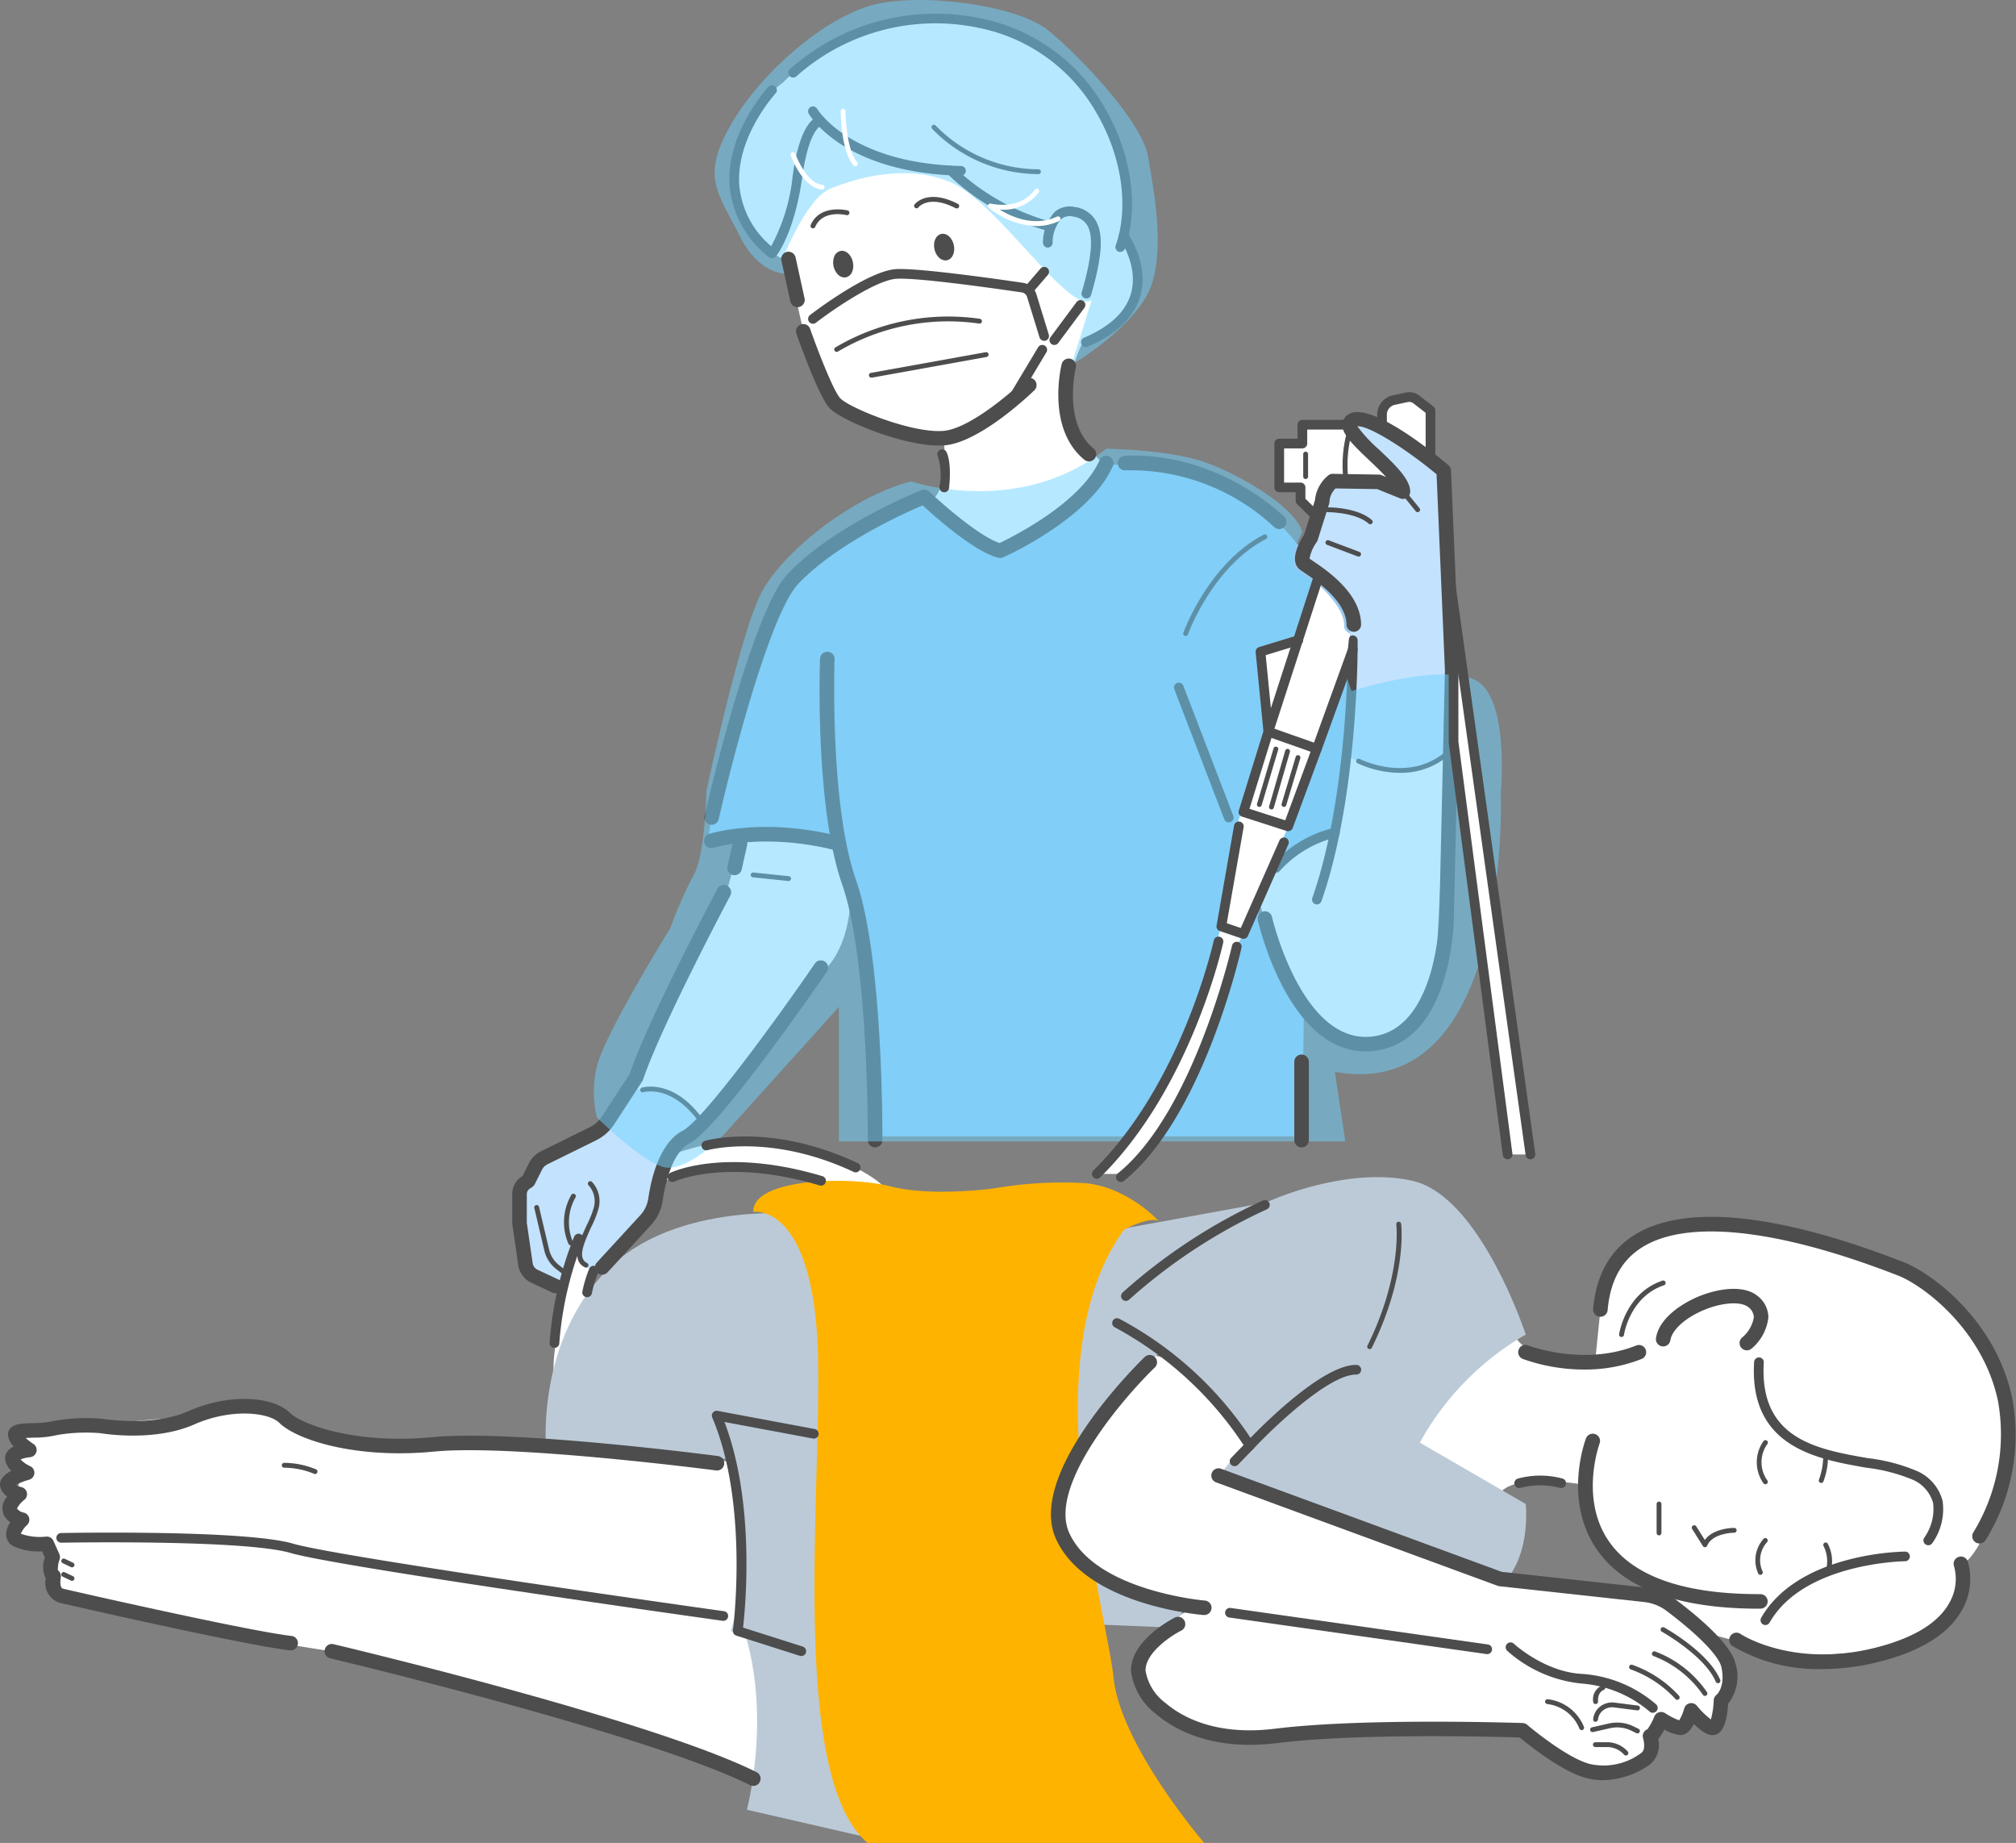 <svg xmlns="http://www.w3.org/2000/svg" xmlns:xlink="http://www.w3.org/1999/xlink" width="218.825" height="200" viewBox="0 0 218.825 200">
  <rect x="0" y="0" width="218.825" height="200" fill="#808080" stroke="none"/>
  <defs>
    <clipPath id="clip-path">
      <rect id="長方形_32997" data-name="長方形 32997" width="218.825" height="200" fill="none"/>
    </clipPath>
    <clipPath id="clip-path-11">
      <rect id="長方形_32989" data-name="長方形 32989" width="48.087" height="39.598" fill="none"/>
    </clipPath>
    <clipPath id="clip-path-14">
      <rect id="長方形_32992" data-name="長方形 32992" width="98.546" height="78.015" fill="none"/>
    </clipPath>
  </defs>
  <g id="endoscopy_inspection_daicho_kv" transform="translate(-39.608 1.229)">
    <g id="グループ_60379" data-name="グループ 60379" transform="translate(39.608 -1.229)">
      <g id="グループ_60378" data-name="グループ 60378" clip-path="url(#clip-path)">
        <g id="グループ_60345" data-name="グループ 60345">
          <g id="グループ_60344" data-name="グループ 60344" clip-path="url(#clip-path)">
            <path id="パス_307197" data-name="パス 307197" d="M298.57,263.793s.074,3.248,4.895,3.708,4.339,0,4.339,0l.819-8.062s3.283-6.531,8.971-6.381,16.222,1.99,16.222,1.99,9.261,3.472,14.146,8.365,5.025,14.732,5.025,14.732-2.642,10.289-5.308,11.773c0,0-.5,7.983-6.687,9.06a83.483,83.483,0,0,1-13.928.864l-4.215-1.6-4.342-1.173-2.872-4.27s-8.705-2.418-8.934-11.431c0,0-8.564-1.624-9.556,1.4l-7.479.661-5.527-6.662Z" transform="translate(-134.613 -120.211)" fill="#fff"/>
            <path id="パス_307198" data-name="パス 307198" d="M213.039,275.886l27.687,6.74,7.574,15.146,12.26,4.725,17.542,2.351,6.7,6.54-1.737,7.158-2.525-1.41-.766,1.444-2.21-.53-2.119,4.009-4.4,1.4s-7.256-1.971-8.349-4.556c0,0-24.273-1.056-30.83,1.048,0,0-11.051-1.849-11.165-6.836s6.086-7.69,6.086-7.69l-10.519.651-11.45-8.66Z" transform="translate(-97.034 -131.056)" fill="#fff"/>
            <path id="パス_307199" data-name="パス 307199" d="M5.712,304.611l-2.634.1L3.9,293.055l20.534-1.8,5.8-1.255,2.975,2.7s8.361,2.463,13.45,1.936,35.5,1.842,35.5,1.842l4.691,30.448-3.622,4.285-21.813-7.951-23.581-6.222L24.22,314.864,7.64,310.692Z" transform="translate(-1.458 -137.763)" fill="#fff"/>
            <path id="パス_307200" data-name="パス 307200" d="M187.541,45.179s.364-1.849.473-2.976a14.668,14.668,0,0,1,1.2-3.367,7.081,7.081,0,0,0,5.56-4.05c2.052-4.6-1.285-6.789-1.285-6.789l.258-1.287c0-6.35-.375-9.822-2-12.165S185.2,3.658,172.465,3.582c0,0-9.375.287-15.72,7.01a13.651,13.651,0,0,0-5.371,8.884c-.759,5.778,4.117,9.735,4.117,9.735" transform="translate(-71.676 -1.702)" fill="#fff"/>
            <path id="パス_307201" data-name="パス 307201" d="M189.273,65.439c-.061,3.406,4.092,7.023,4.092,7.023l-8.2,7.753L181.309,81.5l-6.614-5.367c1.747-1.549,1.145-6.63,1.145-6.63L164.933,66.8l-3.874-6.914L158.185,47.24l-.963,2.231s-.379,1.134-2.273-3.24" transform="translate(-73.408 -21.962)" fill="#fff"/>
          </g>
        </g>
        <g id="グループ_60347" data-name="グループ 60347">
          <g id="グループ_60346" data-name="グループ 60346" clip-path="url(#clip-path)">
            <path id="パス_307202" data-name="パス 307202" d="M137.743,237.193s5.874-2.283,11.044-1.419,10.731,3.365,12.086,5.173l-4.741.386a20.794,20.794,0,0,0-8.664-2.632,55.124,55.124,0,0,0-10.8,1.352Z" transform="translate(-64.747 -111.909)" fill="#fff"/>
            <path id="パス_307203" data-name="パス 307203" d="M116.888,256.027s-3.371,12.053-2.625,15.447l3.674-6.332.228-4.928.709-1.059s-1.873.458-1.875-1.445-.112-1.684-.112-1.684" transform="translate(-54.082 -121.619)" fill="#fff"/>
          </g>
        </g>
        <g id="グループ_60349" data-name="グループ 60349">
          <g id="グループ_60348" data-name="グループ 60348" clip-path="url(#clip-path)">
            <path id="パス_307204" data-name="パス 307204" d="M269.009,260.428a30.546,30.546,0,0,0-11.494,11.726l11.494,6.662s.572,5.02-2.083,8.223l-31.255-11.3,3.18-3.756s-5.92-8.28-9.542-9.635l-4.526,4-6.528,8.7,1.861-24.472,4.9-1.588L240.8,246.11s8.524-4.017,15.907-2.368,12.3,16.685,12.3,16.685" transform="translate(-103.399 -115.598)" fill="#bccad8"/>
            <path id="パス_307205" data-name="パス 307205" d="M222.872,329.572l8.762.356,1.652-2.393-12.846-4.822Z" transform="translate(-104.435 -153.301)" fill="#bccad8"/>
            <path id="パス_307206" data-name="パス 307206" d="M112.584,276.051s-1-11.306,6.569-19.041,21.619-6.1,21.619-6.1l6.659,37.217v30.393l-13.044-3s2.554-9.555-.092-18.745l-1.642-.649s3.375-10.543,0-18.641Z" transform="translate(-53.317 -119.125)" fill="#bccad8"/>
          </g>
        </g>
        <g id="グループ_60351" data-name="グループ 60351">
          <g id="グループ_60350" data-name="グループ 60350" clip-path="url(#clip-path)">
            <path id="パス_307207" data-name="パス 307207" d="M155.377,247.476s5.7-1,6.854,12.445-3.555,48.356,5.556,56.036h36.535s-9.076-10.54-9.845-17.942-8.982-34.794,1.155-48.619c0,0,2.651-1.439,3.736-.934,0,0-3.4-3.753-8.1-4.114a43.777,43.777,0,0,0-9.767.577s-6.8.938-11.214-.216-15.051-.889-14.905,2.767" transform="translate(-73.61 -115.957)" fill="#ffb301"/>
          </g>
        </g>
        <g id="グループ_60353" data-name="グループ 60353">
          <g id="グループ_60352" data-name="グループ 60352" clip-path="url(#clip-path)">
            <path id="パス_307208" data-name="パス 307208" d="M269.4,153.324l-1.519,9.873s-5.838,1.759-7.217,4.879l-1.054,2.384s4.328,16.178,11.519,16.072,7.854-10.968,7.854-10.968l1.142-21.81Z" transform="translate(-122.993 -72.835)" fill="#fff"/>
          </g>
        </g>
        <g id="グループ_60355" data-name="グループ 60355">
          <g id="グループ_60354" data-name="グループ 60354" clip-path="url(#clip-path)">
            <path id="パス_307209" data-name="パス 307209" d="M222.4,293.842l2.414,17.93s-7.142-3.35-7.083-7.037,4.669-10.893,4.669-10.893" transform="translate(-103.152 -139.586)" fill="#fff"/>
            <path id="パス_307210" data-name="パス 307210" d="M169.506,99.537l8.249,5.84s9.172-4.415,11.383-9.26c0,0,13.557-1.667,21.394,9.26v.81l5.487,6.345-.107,7.269s-.783,13.552-1.841,16.175c0,0-6.1,1.939-7.593,5.525l-1,2.477,1.716,4.779,3.52,6.126-.178,14.058H164.164l-1.734-21.569L161.547,145l-1.495-8.852s-11.169-.262-14.024,1.031l.4-3.422,5.263-18.956,3.566-6.358s10.347-7.913,14.249-8.9" transform="translate(-69.182 -45.616)" fill="#95c9f1"/>
            <path id="パス_307211" data-name="パス 307211" d="M141.332,172.679l-1.636,5.855L128.226,201.38l6.793,4.381,14.852-18.143s3.252-2.127,3.242-9.217l-1.305-4.813Z" transform="translate(-60.748 -82.029)" fill="#fff"/>
          </g>
        </g>
        <g id="グループ_60357" data-name="グループ 60357">
          <g id="グループ_60356" data-name="グループ 60356" clip-path="url(#clip-path)">
            <path id="パス_307212" data-name="パス 307212" d="M273.415,123.359s6.263,3.939,11.046-.314V106.9l-.454-13.275s-1.846-3.114-3.275-3.642-6.649-3.962-6.641-2.5,4.847,7.026,4.847,7.026l-7.4-.539-2.939,7.99s4.938,4.114,5.088,6.554.4,6.334.4,6.334Z" transform="translate(-127.252 -41.387)" fill="#c3e2fd"/>
            <path id="パス_307213" data-name="パス 307213" d="M118.855,225.318s4.984-1.32,7.834,3.021l-3.3,4.666-2.892,7.073L115.557,245s-2-.53-1.872-2.033l-.677-.158-1.149,4.031-4.707-2.815.1-8.038,2.32-3.547,7.09-3.625Z" transform="translate(-50.764 -106.945)" fill="#c3e2fd"/>
          </g>
        </g>
        <g id="グループ_60359" data-name="グループ 60359">
          <g id="グループ_60358" data-name="グループ 60358" clip-path="url(#clip-path)">
            <path id="パス_307214" data-name="パス 307214" d="M183.268,29.519h-.013c-12.687-.3-16.356-6.47-16.506-6.733a.526.526,0,0,1,.914-.521c.035.059,3.576,5.923,15.617,6.2a.525.525,0,0,1-.012,1.05" transform="translate(-78.966 -10.451)" fill="#4d4d4d"/>
            <path id="パス_307215" data-name="パス 307215" d="M219.832,52.676a.507.507,0,0,1-.147-.022.524.524,0,0,1-.358-.65c1.117-3.827,1.3-6.15.576-7.309a2.079,2.079,0,0,0-1.512-.913,1.514,1.514,0,0,0-1.3.277,3.858,3.858,0,0,0-.921,2.569.526.526,0,0,1-.526.521h0a.525.525,0,0,1-.523-.527,4.944,4.944,0,0,1,1.3-3.368,2.54,2.54,0,0,1,2.158-.508A3.11,3.11,0,0,1,220.8,44.14c.918,1.47.781,3.909-.458,8.157a.526.526,0,0,1-.505.379" transform="translate(-101.913 -20.282)" fill="#4d4d4d"/>
            <path id="パス_307216" data-name="パス 307216" d="M206.194,41.31a.522.522,0,0,1-.144-.02,25.1,25.1,0,0,1-10.77-6.162.526.526,0,0,1,.769-.717,24.492,24.492,0,0,0,10.288,5.87.525.525,0,0,1-.143,1.03" transform="translate(-92.449 -16.267)" fill="#4d4d4d"/>
            <path id="パス_307217" data-name="パス 307217" d="M198.616,28.709a.534.534,0,0,1-.175-.03.525.525,0,0,1-.322-.67c1.448-4.1.689-9.541-1.978-14.2a18.985,18.985,0,0,0-12.921-9.426,22.7,22.7,0,0,0-19.752,5.26.526.526,0,0,1-.755-.731,23.78,23.78,0,0,1,20.71-5.559,20.015,20.015,0,0,1,13.632,9.935c2.815,4.912,3.6,10.684,2.058,15.065a.526.526,0,0,1-.5.351" transform="translate(-77.017 -1.367)" fill="#4d4d4d"/>
            <path id="パス_307218" data-name="パス 307218" d="M223.5,60.355a.525.525,0,0,1-.207-1.008c2.831-1.205,4.55-2.829,5.108-4.826.835-2.989-1.219-5.886-1.239-5.915a.526.526,0,0,1,.853-.615c.1.134,2.37,3.322,1.4,6.8-.645,2.323-2.568,4.18-5.71,5.518a.527.527,0,0,1-.207.043" transform="translate(-105.635 -22.695)" fill="#4d4d4d"/>
            <path id="パス_307219" data-name="パス 307219" d="M155.088,36.392a.53.53,0,0,1-.339-.123,10.99,10.99,0,0,1-4.285-7.831c-.347-5.679,4.052-10.474,4.239-10.676a.526.526,0,0,1,.771.714c-.043.046-4.283,4.678-3.959,9.9a9.768,9.768,0,0,0,3.468,6.7,20.526,20.526,0,0,0,2.333-7.646c.825-5.987,2.533-6.454,3.037-6.454h0a.525.525,0,1,1,0,1.05c.034,0-1.28.356-2,5.548-.837,6.074-2.779,8.523-2.861,8.624a.528.528,0,0,1-.359.193l-.05,0" transform="translate(-71.274 -8.358)" fill="#4d4d4d"/>
            <path id="パス_307220" data-name="パス 307220" d="M203.707,31.143a16.185,16.185,0,0,1-11.527-4.932.263.263,0,0,1,.4-.341,15.642,15.642,0,0,0,11.127,4.748h.028a.263.263,0,0,1,.263.262.269.269,0,0,1-.292.263" transform="translate(-91.016 -12.246)" fill="#4d4d4d"/>
          </g>
        </g>
        <g id="グループ_60364" data-name="グループ 60364">
          <g id="グループ_60363" data-name="グループ 60363" clip-path="url(#clip-path)">
            <g id="グループ_60362" data-name="グループ 60362" transform="translate(77.577)" opacity="0.5">
              <g id="グループ_60361" data-name="グループ 60361">
                <g id="グループ_60360" data-name="グループ 60360" clip-path="url(#clip-path-11)">
                  <path id="パス_307221" data-name="パス 307221" d="M155.428,29.711s-3.082.371-5.318-4.146-4.275-6.288-.92-12.061S159.277,2.024,164.426.581s15.737-.066,19.156,2.69,10.193,9.906,10.851,13.645,2.17,11.426-.263,15.422-8.023,7.261-8.023,7.261l2.193-7.05c-2.285,1.823-10.151-10.494-15.178-12.708s-10.706-.391-13.236.651-5.056,7.413-5.056,7.413Z" transform="translate(-147.417 0)" fill="#6ed3ff"/>
                </g>
              </g>
            </g>
          </g>
        </g>
        <path id="パス_307222" data-name="パス 307222" d="M263.857,89.844h2.512V87.805l5.137.091,4.762,6.054-6.6-.024-2.178,3.758-1.316-1.633.028-1.3-2.342-.15Z" transform="translate(-125.004 -41.711)" fill="#fff"/>
        <path id="パス_307223" data-name="パス 307223" d="M284.567,85.086l.8-2.3,2.53-.7,2.194,1.056-.25,5.137Z" transform="translate(-134.816 -38.991)" fill="#fff"/>
        <g id="グループ_60366" data-name="グループ 60366">
          <g id="グループ_60365" data-name="グループ 60365" clip-path="url(#clip-path)">
            <path id="パス_307224" data-name="パス 307224" d="M146.079,134.268a.779.779,0,0,1-.176-.02.787.787,0,0,1-.595-.942c.205-.9,5.079-22.111,9.025-26.264,5.047-5.312,14.147-8.941,14.532-9.092a.794.794,0,0,1,.835.162c1.43,1.357,5.476,4.892,7.633,5.576,1.456-.691,8.82-4.373,10.849-8.989a.789.789,0,0,1,1.446.633c-2.489,5.662-11.518,9.74-11.9,9.911a.793.793,0,0,1-.5.049c-2.545-.574-6.874-4.422-8.244-5.687-1.911.808-9.326,4.12-13.508,8.521-2.922,3.075-6.924,18.044-8.632,25.53a.789.789,0,0,1-.769.613" transform="translate(-68.831 -44.761)" fill="#4d4d4d"/>
            <path id="パス_307225" data-name="パス 307225" d="M150.814,177.116a.808.808,0,0,1-.172-.019.787.787,0,0,1-.6-.94l.586-2.628a.789.789,0,0,1,1.541.341l-.586,2.629a.79.79,0,0,1-.77.617" transform="translate(-71.075 -82.14)" fill="#4d4d4d"/>
            <path id="パス_307226" data-name="パス 307226" d="M175.064,188.524h0a.788.788,0,0,1-.785-.793c0-.194.088-19.55-2.779-27.722-2.963-8.44-2.431-23.861-2.407-24.514a.789.789,0,0,1,1.578.058c-.006.156-.544,15.776,2.319,23.935,2.958,8.429,2.873,27.447,2.868,28.252a.788.788,0,0,1-.789.782" transform="translate(-80.082 -64.006)" fill="#4d4d4d"/>
            <path id="パス_307227" data-name="パス 307227" d="M159.892,173.55a.806.806,0,0,1-.2-.025c-7.839-2.027-13.321-.347-13.376-.33a.788.788,0,1,1-.48-1.5c.238-.076,5.941-1.842,14.252.306a.788.788,0,0,1-.2,1.55" transform="translate(-68.832 -81.202)" fill="#4d4d4d"/>
            <path id="パス_307228" data-name="パス 307228" d="M248.109,102.141a.786.786,0,0,1-.529-.2,22.855,22.855,0,0,0-16.1-6.175.788.788,0,1,1-.16-1.567c.367-.038,9.091-.832,17.313,6.574a.787.787,0,0,1-.529,1.372" transform="translate(-109.257 -44.727)" fill="#4d4d4d"/>
            <path id="パス_307229" data-name="パス 307229" d="M158.976,181.293h-.027l-3.838-.4a.263.263,0,1,1,.054-.522l3.838.4a.263.263,0,0,1-.027.524" transform="translate(-73.373 -85.683)" fill="#4d4d4d"/>
            <path id="パス_307230" data-name="パス 307230" d="M244.317,121.5a.242.242,0,0,1-.087-.016.262.262,0,0,1-.161-.335c.027-.074,2.717-7.524,8.729-10.65a.263.263,0,1,1,.244.466c-5.826,3.029-8.45,10.287-8.476,10.361a.264.264,0,0,1-.248.175" transform="translate(-115.622 -52.477)" fill="#4d4d4d"/>
            <path id="パス_307231" data-name="パス 307231" d="M248.092,156.272a.527.527,0,0,1-.492-.338l-5.423-14.122a.526.526,0,0,1,.982-.376l5.423,14.123a.524.524,0,0,1-.3.678.513.513,0,0,1-.188.035" transform="translate(-114.717 -67.028)" fill="#4d4d4d"/>
            <path id="パス_307232" data-name="パス 307232" d="M262.713,176.005a.525.525,0,0,1-.417-.844,12.88,12.88,0,0,1,6.672-4.015.525.525,0,1,1,.269,1.015,12.062,12.062,0,0,0-6.107,3.641.527.527,0,0,1-.417.2" transform="translate(-124.213 -81.292)" fill="#4d4d4d"/>
            <path id="パス_307233" data-name="パス 307233" d="M138.8,228.833a.264.264,0,0,1-.218-.114c-3-4.39-6.109-3.518-6.24-3.479a.263.263,0,0,1-.155-.5c.145-.045,3.6-1.042,6.83,3.685a.263.263,0,0,1-.217.411" transform="translate(-62.538 -106.703)" fill="#4d4d4d"/>
            <path id="パス_307234" data-name="パス 307234" d="M284.479,157.166a11.2,11.2,0,0,1-4.616-1.045.262.262,0,1,1,.242-.466c.057.029,5.739,2.9,9.858-1.286a.263.263,0,0,1,.375.368,7.972,7.972,0,0,1-5.859,2.428" transform="translate(-132.52 -73.294)" fill="#4d4d4d"/>
            <path id="パス_307235" data-name="パス 307235" d="M271.12,154.573c-8.349,0-11.564-13.651-11.7-14.243a.789.789,0,0,1,1.539-.35c.031.135,3.167,13.465,10.549,13.006,7.318-.46,7.606-12.72,7.608-12.844l.616-26.932-.908-21.269c-3.65-3.024-7.5-5.332-8.59-5.2a15.77,15.77,0,0,0,2.357,2.533c1.734,1.645,3.372,3.2,3.372,4.556a.789.789,0,0,1-1.086.73l-2.486-1.007-4.534-.075A2.175,2.175,0,0,0,267.2,94.9a.783.783,0,0,1-.036.236l-1.248,3.96a.79.79,0,0,1-.1.2,4.473,4.473,0,0,0-.785,1.8c.087.062.2.139.337.23,1.56,1.052,5.212,3.515,5.264,6.91a.788.788,0,0,1-.777.8h-.013a.789.789,0,0,1-.789-.775c-.039-2.575-3.33-4.794-4.569-5.629-.2-.135-.361-.244-.466-.322-1.262-.944-.077-3.033.423-3.8l1.181-3.747a3.99,3.99,0,0,1,1.446-2.7.741.741,0,0,1,.5-.168l5,.081a.8.8,0,0,1,.284.058l.49.2c-.571-.622-1.274-1.288-1.836-1.821-1.964-1.864-3.068-2.971-2.888-4.055a1.347,1.347,0,0,1,.82-1.011c2.4-1.1,8.776,4.011,10.673,5.606a.789.789,0,0,1,.28.569l.924,21.668-.615,26.977c-.008.56-.317,13.833-9.087,14.385q-.248.015-.489.015" transform="translate(-122.893 -40.473)" fill="#4d4d4d"/>
            <path id="パス_307236" data-name="パス 307236" d="M123.511,232.607a.788.788,0,0,1-.582-1.32l4.716-5.132a3.4,3.4,0,0,0,.863-1.815c.32-2.193,1.235-6.066,3.753-7.368,2.128-1.1,9.748-11.461,14.351-18.156a.789.789,0,0,1,1.3.891c-1.195,1.738-11.766,17.029-14.926,18.664-1.963,1.015-2.694,4.672-2.918,6.2a4.959,4.959,0,0,1-1.261,2.651l-4.716,5.133a.788.788,0,0,1-.582.255" transform="translate(-58.14 -94.282)" fill="#4d4d4d"/>
            <path id="パス_307237" data-name="パス 307237" d="M110.321,227.236a.783.783,0,0,1-.334-.075l-2.254-1.052a2.506,2.506,0,0,1-1.427-1.916l-.646-4.44a.737.737,0,0,1-.008-.113v-3.173a2.254,2.254,0,0,1,.975-1.855l.15-.1.695-1.386a2.894,2.894,0,0,1,1.3-1.288l5.285-2.608a3.444,3.444,0,0,0,1.363-1.21l2.973-4.568c2.089-6.1,9.23-19.532,9.534-20.1a.789.789,0,0,1,1.395.739c-.075.14-7.46,14.033-9.466,19.963a.775.775,0,0,1-.086.177l-3.027,4.65a5.026,5.026,0,0,1-1.987,1.764l-5.285,2.608a1.3,1.3,0,0,0-.584.581l-.785,1.566a.792.792,0,0,1-.257.3l-.317.219a.679.679,0,0,0-.294.56v3.117l.638,4.383a.935.935,0,0,0,.533.716l2.254,1.053a.787.787,0,0,1-.335,1.5" transform="translate(-50.053 -86.897)" fill="#4d4d4d"/>
            <path id="パス_307238" data-name="パス 307238" d="M271.149,160.553a.531.531,0,0,1-.174-.03.524.524,0,0,1-.323-.669c4.033-11.5,3.871-27.8,3.869-27.959a.526.526,0,0,1,.52-.532h.006a.526.526,0,0,1,.526.519c0,.165.167,16.638-3.928,28.32a.526.526,0,0,1-.5.352" transform="translate(-128.21 -62.402)" fill="#4d4d4d"/>
          </g>
        </g>
        <g id="グループ_60371" data-name="グループ 60371">
          <g id="グループ_60370" data-name="グループ 60370" clip-path="url(#clip-path)">
            <g id="グループ_60369" data-name="グループ 60369" transform="translate(64.472 48.702)" opacity="0.5">
              <g id="グループ_60368" data-name="グループ 60368">
                <g id="グループ_60367" data-name="グループ 60367" clip-path="url(#clip-path-14)">
                  <path id="パス_307239" data-name="パス 307239" d="M204.745,119.068s9.7-3.1,13.448-1.186,2.745,12.321,2.745,12.321,1.307,33.705-18.006,30.182l1.135,7.552H149.1v-14.6L136.61,167.2s-4.022,4.183-6.543,3.52-7.232-5.389-7.232-5.389a11.52,11.52,0,0,1,0-5.534c.722-3.3,7.953-14.986,7.953-14.986a46.407,46.407,0,0,1,2.556-5.787c1.247-2.172,1.367-9.075,1.367-9.075s3.558-16.665,5.864-21.329,10.139-10.744,16.383-12.306c0,0,11.641,3.991,21.158-3.538,0,0,7.021.065,10.977,1.55s9.574,4.866,10.3,7.477l-.942,2.03s-.4,1.646.556,2.277,1.518,1.059,1.518,1.059l3.752,10.6Z" transform="translate(-122.514 -92.773)" fill="#6ed3ff"/>
                </g>
              </g>
            </g>
          </g>
        </g>
        <g id="グループ_60373" data-name="グループ 60373">
          <g id="グループ_60372" data-name="グループ 60372" clip-path="url(#clip-path)">
            <path id="パス_307240" data-name="パス 307240" d="M253.482,127.9l-2.907,9.569L247,147.15l-4.7,11.317-.887,1.731c-4.667,18.26-12.034,24.665-12.034,24.665h-3.152c8.589-7.686,12.587-22.828,12.587-22.828l.925-4.318,1.586-10.253,3.447-11.1-.78-8.172,3.795-1.156,2.554-6.061s2.829,2.417,2.736,4.428c0,0-.042.5.636.825v.287a1.147,1.147,0,0,0-.136.5c-.023.319-.1.889-.1.889" transform="translate(-107.181 -57.468)" fill="#fff"/>
            <path id="パス_307241" data-name="パス 307241" d="M300.379,134.613l7.649,54.618h-2.479l-6.011-42.844Z" transform="translate(-141.909 -63.946)" fill="#fff"/>
          </g>
        </g>
        <g id="グループ_60375" data-name="グループ 60375">
          <g id="グループ_60374" data-name="グループ 60374" clip-path="url(#clip-path)">
            <path id="パス_307242" data-name="パス 307242" d="M351.422,273.106a.787.787,0,0,1-.516-1.383,3.651,3.651,0,0,0,1.275-2.206,1.412,1.412,0,0,0-.579-1.079c-.725-.619-2.552-.564-4.443.137-2.192.813-3.854,2.227-4.039,3.44a.789.789,0,0,1-1.56-.238c.336-2.2,2.931-3.893,5.05-4.678,1.973-.731,4.589-1.077,6.019.143a2.968,2.968,0,0,1,1.131,2.277,5.16,5.16,0,0,1-1.823,3.4.791.791,0,0,1-.515.19" transform="translate(-161.812 -126.567)" fill="#4d4d4d"/>
            <path id="パス_307243" data-name="パス 307243" d="M345.142,315.378c-8.717,0-14.634-2.151-17.588-6.4-3.692-5.3-1.308-11.8-1.2-12.077a.789.789,0,0,1,1.478.553c-.023.061-2.192,6.02,1.03,10.636,2.644,3.789,8.123,5.708,16.283,5.708h.145a.787.787,0,1,1,0,1.575Z" transform="translate(-154.207 -140.799)" fill="#4d4d4d"/>
            <path id="パス_307244" data-name="パス 307244" d="M366.811,333.983a18.265,18.265,0,0,1-9.746-2.488.788.788,0,1,1,.888-1.3c.059.04,6.194,4.053,15.823,1.138,3.527-1.067,5.847-2.646,6.9-4.693a5.177,5.177,0,0,0,.422-3.815.789.789,0,0,1,1.488-.526,6.76,6.76,0,0,1-.483,5.019c-1.242,2.462-3.888,4.32-7.863,5.523a25.561,25.561,0,0,1-7.423,1.146" transform="translate(-168.998 -152.856)" fill="#4d4d4d"/>
            <path id="パス_307245" data-name="パス 307245" d="M370.543,287a.789.789,0,0,1-.655-1.228,20.419,20.419,0,0,0,2.674-14.167c-1.6-7.8-8.192-12.689-10.954-13.723l-.461-.176c-12.692-4.868-22.35-5.885-27.2-2.864-2.258,1.408-3.49,3.642-3.767,6.828a.789.789,0,0,1-1.573-.137c.318-3.661,1.833-6.362,4.5-8.027,5.354-3.336,15.244-2.393,28.6,2.729l.449.172c3.144,1.176,10.2,6.36,11.947,14.881a21.651,21.651,0,0,1-2.912,15.365.789.789,0,0,1-.654.346" transform="translate(-155.68 -119.496)" fill="#4d4d4d"/>
            <path id="パス_307246" data-name="パス 307246" d="M320.362,280.705a19.755,19.755,0,0,1-6.663-1.143.788.788,0,1,1,.578-1.465c.06.024,5.98,2.286,11.706,0a.787.787,0,1,1,.586,1.462,16.7,16.7,0,0,1-6.206,1.145" transform="translate(-148.381 -132.08)" fill="#4d4d4d"/>
            <path id="パス_307247" data-name="パス 307247" d="M233.407,308.325l-.064,0c-.518-.041-12.736-1.1-16.012-8.218-3.316-7.2,9.085-19.269,9.614-19.78a.788.788,0,1,1,1.1,1.133c-3.383,3.261-11.643,12.848-9.276,17.989,2.89,6.277,14.587,7.3,14.7,7.305a.787.787,0,0,1-.063,1.572" transform="translate(-102.695 -133.06)" fill="#4d4d4d"/>
            <path id="パス_307248" data-name="パス 307248" d="M281.142,337.407a.518.518,0,0,1-.075-.005l-27.924-3.965a.525.525,0,1,1,.148-1.04l27.925,3.965a.525.525,0,0,1-.074,1.045" transform="translate(-119.714 -157.899)" fill="#4d4d4d"/>
            <path id="パス_307249" data-name="パス 307249" d="M284.544,337.388a7.4,7.4,0,0,1-1.853-.237c-2.6-.671-6.288-3.627-7.22-4.4-2.212-.071-17.409-.5-26.4.614-7.123.881-11.233-1.591-13.048-3.143a6.99,6.99,0,0,1-2.736-4.654c-.1-3.329,4.5-5.7,4.7-5.8a.788.788,0,1,1,.717,1.4c-1.088.555-3.9,2.417-3.839,4.352a5.5,5.5,0,0,0,2.186,3.506c1.617,1.383,5.3,3.582,11.826,2.777,9.795-1.211,26.753-.623,26.924-.617a.787.787,0,0,1,.485.189c.042.036,4.223,3.585,6.8,4.251a6.8,6.8,0,0,0,5.576-1.193c.565-.367.212-1.584.208-1.6a.789.789,0,0,1,.476-.976,7.206,7.206,0,0,0,.751-1.392.79.79,0,0,1,1.155-.355,7.857,7.857,0,0,0,1.533.783,5.118,5.118,0,0,0,.55-1.3.791.791,0,0,1,1.369-.287,9.15,9.15,0,0,0,1.522,1.489,8.878,8.878,0,0,0,.309-2.083.79.79,0,0,1,.309-.595c.028-.024.981-.85.529-2.98-.258-1.217-2.486-3.506-5.958-6.124a4.928,4.928,0,0,0-2.433-.961l-15.726-1.718a.8.8,0,0,1-.187-.044l-30.552-11.225a.787.787,0,1,1,.546-1.477l30.462,11.191,15.63,1.707a6.512,6.512,0,0,1,3.213,1.27c2.744,2.068,6.108,4.971,6.551,7.053a4.725,4.725,0,0,1-.82,4.271c-.109,1.9-.526,3.014-1.239,3.32-.256.11-.956.409-2.484-1.109-.333.657-.791,1.176-1.408,1.2a4.142,4.142,0,0,1-1.793-.6,4.991,4.991,0,0,1-.665,1.028,2.721,2.721,0,0,1-.985,2.828,9.116,9.116,0,0,1-4.98,1.635" transform="translate(-110.52 -144.197)" fill="#4d4d4d"/>
            <path id="パス_307250" data-name="パス 307250" d="M326.534,347.165a.525.525,0,0,1-.355-.138A12.876,12.876,0,0,0,318.9,344a14.2,14.2,0,0,1-8.172-3.566.525.525,0,1,1,.719-.766c.034.031,3.393,3.118,7.495,3.283a13.721,13.721,0,0,1,7.949,3.3.525.525,0,0,1-.357.911" transform="translate(-147.131 -161.29)" fill="#4d4d4d"/>
            <path id="パス_307251" data-name="パス 307251" d="M317.439,306.4a.521.521,0,0,1-.126-.015,8.43,8.43,0,0,0-4.26-.012.525.525,0,0,1-.337-.995,9.325,9.325,0,0,1,4.849-.013.525.525,0,0,1-.125,1.035" transform="translate(-147.983 -144.915)" fill="#4d4d4d"/>
            <path id="パス_307252" data-name="パス 307252" d="M282.268,266.383a.265.265,0,0,1-.116-.027.262.262,0,0,1-.119-.351c3.771-7.638,3.137-13.1,3.13-13.15a.263.263,0,0,1,.522-.066c.029.227.667,5.656-3.181,13.448a.263.263,0,0,1-.236.146" transform="translate(-133.602 -119.975)" fill="#4d4d4d"/>
            <path id="パス_307253" data-name="パス 307253" d="M341.244,347.946a.263.263,0,0,1-.2-.1,12.175,12.175,0,0,0-4.84-3.2.263.263,0,1,1,.166-.5,12.5,12.5,0,0,1,5.079,3.368.263.263,0,0,1-.2.43" transform="translate(-159.193 -163.477)" fill="#4d4d4d"/>
            <path id="パス_307254" data-name="パス 307254" d="M346.488,346.21a.263.263,0,0,1-.22-.119,11.53,11.53,0,0,0-5.355-4.206.263.263,0,0,1,.167-.5,11.869,11.869,0,0,1,5.628,4.417.263.263,0,0,1-.22.406" transform="translate(-161.425 -162.165)" fill="#4d4d4d"/>
            <path id="パス_307255" data-name="パス 307255" d="M348.765,342.465a.263.263,0,0,1-.243-.161c-1.19-2.815-5.791-5.394-5.837-5.421a.263.263,0,1,1,.256-.458c.2.108,4.805,2.693,6.066,5.675a.263.263,0,0,1-.141.344.268.268,0,0,1-.1.02" transform="translate(-162.286 -159.799)" fill="#4d4d4d"/>
            <path id="パス_307256" data-name="パス 307256" d="M322.676,354.621a.262.262,0,0,1-.242-.16,4.312,4.312,0,0,0-3.469-2.668.263.263,0,1,1,.037-.524,4.836,4.836,0,0,1,3.916,2.987.263.263,0,0,1-.242.365" transform="translate(-150.996 -166.865)" fill="#4d4d4d"/>
            <path id="パス_307257" data-name="パス 307257" d="M328.876,350.42a.263.263,0,0,1-.263-.248,1.629,1.629,0,0,1,1.007-1.786.263.263,0,0,1,.144.5c-.033.01-.682.225-.626,1.253a.262.262,0,0,1-.248.276h-.014" transform="translate(-155.681 -165.491)" fill="#4d4d4d"/>
            <path id="パス_307258" data-name="パス 307258" d="M328.87,354.032l-.024,0a.244.244,0,0,1-.236-.266,1.976,1.976,0,0,1,.749-1.378,2.117,2.117,0,0,1,1.572-.435l2.512.32a.263.263,0,1,1-.067.521l-2.512-.321a1.586,1.586,0,0,0-1.179.325,1.432,1.432,0,0,0-.547.976.287.287,0,0,1-.268.257" transform="translate(-155.681 -167.183)" fill="#4d4d4d"/>
            <path id="パス_307259" data-name="パス 307259" d="M333.127,357.269a.269.269,0,0,1-.116-.027l-.536-.262a3.532,3.532,0,0,0-2.328-.271l-1.815.412a.263.263,0,1,1-.117-.512l1.815-.412a4.072,4.072,0,0,1,2.676.311l.537.262a.262.262,0,0,1-.116.5" transform="translate(-155.397 -169.16)" fill="#4d4d4d"/>
            <path id="パス_307260" data-name="パス 307260" d="M332.17,361.6a.262.262,0,0,1-.2-.089,2.472,2.472,0,0,0-1.848-.83h-1.255a.263.263,0,1,1,0-.525h1.255a3,3,0,0,1,2.241,1.007.263.263,0,0,1-.2.436" transform="translate(-155.681 -171.087)" fill="#4d4d4d"/>
            <path id="パス_307261" data-name="パス 307261" d="M376.651,322.035a.28.28,0,0,1-.055-.006.262.262,0,0,1-.2-.311,3.674,3.674,0,0,0-.3-2.474.263.263,0,0,1,.449-.272,4.128,4.128,0,0,1,.367,2.856.263.263,0,0,1-.257.208" transform="translate(-178.159 -151.464)" fill="#4d4d4d"/>
            <path id="パス_307262" data-name="パス 307262" d="M350.38,317.69a.264.264,0,0,1-.223-.123l-1.168-1.857a.262.262,0,0,1,.084-.362.265.265,0,0,1,.363.083l.93,1.479c.915-1.3,3.087-1.316,3.187-1.316a.262.262,0,1,1,0,.525c-.023,0-2.362.02-2.93,1.407a.264.264,0,0,1-.221.162h-.023" transform="translate(-165.317 -149.784)" fill="#4d4d4d"/>
            <path id="パス_307263" data-name="パス 307263" d="M341.959,314.08a.263.263,0,0,1-.263-.262v-3.14a.263.263,0,0,1,.526,0v3.14a.263.263,0,0,1-.263.262" transform="translate(-161.881 -147.459)" fill="#4d4d4d"/>
            <path id="パス_307264" data-name="パス 307264" d="M375.409,303.87a.264.264,0,0,1-.243-.364,7.409,7.409,0,0,0,.457-2.357.248.248,0,0,1,.272-.254.263.263,0,0,1,.254.271,7.8,7.8,0,0,1-.5,2.542.263.263,0,0,1-.243.161" transform="translate(-177.728 -142.937)" fill="#4d4d4d"/>
            <path id="パス_307265" data-name="パス 307265" d="M362.571,321.937a.262.262,0,0,1-.232-.139,3.5,3.5,0,0,1,.581-3.775.263.263,0,0,1,.389.353,2.916,2.916,0,0,0-.507,3.174.261.261,0,0,1-.107.355.264.264,0,0,1-.124.031" transform="translate(-171.493 -151.033)" fill="#4d4d4d"/>
            <path id="パス_307266" data-name="パス 307266" d="M363.272,302.507a.261.261,0,0,1-.211-.106,3.972,3.972,0,0,1,0-4.571.263.263,0,1,1,.424.311,3.387,3.387,0,0,0,0,3.948.263.263,0,0,1-.212.418" transform="translate(-171.649 -141.43)" fill="#4d4d4d"/>
            <path id="パス_307267" data-name="パス 307267" d="M334.226,270.843l-.036,0a.262.262,0,0,1-.225-.3c.006-.045.656-4.454,4.7-5.815a.263.263,0,1,1,.168.5c-3.727,1.255-4.338,5.347-4.344,5.388a.263.263,0,0,1-.26.227" transform="translate(-158.217 -125.75)" fill="#4d4d4d"/>
            <path id="パス_307268" data-name="パス 307268" d="M31.535,316.474a.753.753,0,0,1-.091-.005c-4.82-.551-23.546-4.817-24.973-5.158a2.229,2.229,0,0,1-1.5-2.606,2.969,2.969,0,0,1-.1-2.31l-.3-.67a6.4,6.4,0,0,1-3.187-.59,1.454,1.454,0,0,1-.713-1.1,2.314,2.314,0,0,1,.451-1.454,2.362,2.362,0,0,1-.713-.807,1.834,1.834,0,0,1,.378-1.989,1.924,1.924,0,0,1-.728-.951,1.154,1.154,0,0,1,.087-.92,2.511,2.511,0,0,1,1.093-.917A2.41,2.41,0,0,1,.6,295.985a1.216,1.216,0,0,1,.162-1.045,1.826,1.826,0,0,1,.731-.587,2.139,2.139,0,0,1-.626-1.225,1.013,1.013,0,0,1,.262-.754c.446-.494,1.256-.521,2.48-.563a9.875,9.875,0,0,0,2.154-.219,20.3,20.3,0,0,1,5.259-.258c.028,0,.057.006.085.01.054.009,5.406.912,9.357-.833,4.629-2.046,9.3-1.508,10.979.163,1.328,1.324,7.245,3.464,15.527,2.661,8.677-.839,30.03,1.93,30.935,2.048a.788.788,0,1,1-.205,1.562c-.22-.029-22.082-2.866-30.577-2.043-8.595.833-15-1.319-16.8-3.115-1.135-1.132-5.193-1.617-9.223.163-4.241,1.875-9.635,1.05-10.223.953a18.838,18.838,0,0,0-4.663.2,10.838,10.838,0,0,1-2.553.285c-.26.009-.588.02-.872.04a6.107,6.107,0,0,0,.824.636.787.787,0,0,1-.349,1.448,4.168,4.168,0,0,0-1.033.237,3.233,3.233,0,0,0,1.033.732.787.787,0,0,1-.115,1.479,6.45,6.45,0,0,0-1.416.562,1.706,1.706,0,0,0,.563.228.789.789,0,0,1,.344,1.391,2.859,2.859,0,0,0-.8.944,1.206,1.206,0,0,0,.7.432.8.8,0,0,1,.615.555.784.784,0,0,1-.213.794,2.819,2.819,0,0,0-.683.952,6.138,6.138,0,0,0,2.75.311.79.79,0,0,1,.789.462l.644,1.434a.785.785,0,0,1,.027.577,3.125,3.125,0,0,0-.187,1.182.787.787,0,0,1,.31.806c0,.007-.188,1.087.255,1.193,1.25.3,20.105,4.59,24.785,5.126a.787.787,0,0,1-.089,1.57" transform="translate(0 -137.374)" fill="#4d4d4d"/>
            <path id="パス_307269" data-name="パス 307269" d="M113.479,355.25a.792.792,0,0,1-.353-.083c-11.183-5.578-45.237-13.685-45.579-13.766a.787.787,0,1,1,.365-1.532c1.407.333,34.575,8.23,45.921,13.889a.787.787,0,0,1-.354,1.492" transform="translate(-31.713 -161.44)" fill="#4d4d4d"/>
            <path id="パス_307270" data-name="パス 307270" d="M84.017,326.4a.5.5,0,0,1-.074-.005c-1.7-.238-41.764-5.852-46.9-7.36-5.024-1.475-24.689-1.119-24.887-1.114a.537.537,0,0,1-.536-.515.525.525,0,0,1,.516-.535c.816-.016,20.026-.363,25.2,1.157,5.065,1.486,46.336,7.269,46.752,7.327a.525.525,0,0,1-.072,1.045" transform="translate(-5.504 -150.503)" fill="#4d4d4d"/>
            <path id="パス_307271" data-name="パス 307271" d="M61.727,303.615a.262.262,0,0,1-.117-.028,8.668,8.668,0,0,0-3.222-.654.262.262,0,1,1,0-.525,9.043,9.043,0,0,1,3.457.709.262.262,0,0,1-.118.5" transform="translate(-27.537 -143.656)" fill="#4d4d4d"/>
            <path id="パス_307272" data-name="パス 307272" d="M13.815,323.146a.263.263,0,0,1-.113-.026l-.889-.424a.263.263,0,1,1,.227-.474l.889.424a.262.262,0,0,1-.114.5" transform="translate(-5.999 -153.056)" fill="#4d4d4d"/>
            <path id="パス_307273" data-name="パス 307273" d="M13.815,325.937a.264.264,0,0,1-.113-.026l-.889-.424a.263.263,0,1,1,.227-.474l.889.424a.262.262,0,0,1-.114.5" transform="translate(-5.999 -154.382)" fill="#4d4d4d"/>
            <path id="パス_307274" data-name="パス 307274" d="M363.659,328.719a.525.525,0,0,1-.457-.784c1.668-2.925,4.907-5.1,9.366-6.277a27.631,27.631,0,0,1,6.247-.911h0a.525.525,0,0,1,0,1.05c-.109,0-11,.156-14.7,6.657a.526.526,0,0,1-.458.266" transform="translate(-172.037 -152.367)" fill="#4d4d4d"/>
            <path id="パス_307275" data-name="パス 307275" d="M380.684,300.992a.525.525,0,0,1-.425-.834,5.357,5.357,0,0,0,.946-3.763,3.9,3.9,0,0,0-2.161-2.494,18.732,18.732,0,0,0-5.08-1.323c-5.378-.939-12.745-2.225-12.184-11.479a.535.535,0,0,1,.557-.492.525.525,0,0,1,.493.556c-.5,8.318,5.776,9.413,11.315,10.38a19.289,19.289,0,0,1,5.4,1.434,4.89,4.89,0,0,1,2.69,3.192,6.339,6.339,0,0,1-1.124,4.609.526.526,0,0,1-.425.215" transform="translate(-171.381 -133.299)" fill="#4d4d4d"/>
            <path id="パス_307276" data-name="パス 307276" d="M156.543,318.262a.528.528,0,0,1-.16-.025l-6.9-2.194a.525.525,0,0,1-.362-.57c.018-.135,1.764-13.658-2.248-23.1a.525.525,0,0,1,.581-.721l10.52,1.967a.525.525,0,1,1-.194,1.031l-9.577-1.79c3.329,8.74,2.288,19.936,2.016,22.313l6.481,2.062a.525.525,0,0,1-.159,1.025" transform="translate(-69.564 -138.543)" fill="#4d4d4d"/>
            <path id="パス_307277" data-name="パス 307277" d="M244.349,286.86l-.049,0a.525.525,0,0,1-.4-.243,38.669,38.669,0,0,0-14.177-13.107.525.525,0,1,1,.455-.946,38.961,38.961,0,0,1,14.249,12.928c1.756-1.811,7.934-7.918,11.445-7.918h.046a.525.525,0,0,1-.008,1.05h-.043c-2.965,0-9.038,5.821-11.136,8.072a.526.526,0,0,1-.385.167" transform="translate(-108.693 -129.452)" fill="#4d4d4d"/>
            <path id="パス_307278" data-name="パス 307278" d="M254.169,300.6a.525.525,0,0,1-.379-.889l1.652-1.707a.525.525,0,1,1,.757.729l-1.652,1.707a.527.527,0,0,1-.379.161" transform="translate(-120.165 -141.489)" fill="#4d4d4d"/>
            <path id="パス_307279" data-name="パス 307279" d="M231.749,259.019a.525.525,0,0,1-.363-.9,60.6,60.6,0,0,1,15.239-10,.525.525,0,1,1,.433.957,59.5,59.5,0,0,0-14.945,9.8.524.524,0,0,1-.364.145" transform="translate(-109.544 -117.843)" fill="#4d4d4d"/>
            <path id="パス_307280" data-name="パス 307280" d="M162.9,58.057a.79.79,0,0,1-.77-.619l-.975-4.444a.789.789,0,0,1,1.542-.337l.975,4.444a.788.788,0,0,1-.6.938.817.817,0,0,1-.169.018" transform="translate(-76.341 -24.72)" fill="#4d4d4d"/>
            <path id="パス_307281" data-name="パス 307281" d="M179.693,80.172c-4.046,0-10.711-2.766-11.9-4.1s-3.325-7.356-3.566-8.038a.789.789,0,0,1,1.49-.522c.868,2.467,2.52,6.689,3.256,7.514.894,1,7.661,3.819,11.183,3.557,2.787-.209,7.322-4.088,8.834-5.566a.788.788,0,0,1,1.1,1.125c-.238.234-5.889,5.715-9.82,6.011-.186.014-.38.021-.58.021" transform="translate(-77.782 -31.82)" fill="#4d4d4d"/>
            <path id="パス_307282" data-name="パス 307282" d="M221.609,85.282a.787.787,0,0,1-.5-.18c-4.132-3.4-2.525-10.1-2.454-10.378a.789.789,0,0,1,1.533.378c-.014.06-1.436,6.019,1.926,8.786a.787.787,0,0,1-.5,1.395" transform="translate(-103.415 -35.213)" fill="#4d4d4d"/>
            <path id="パス_307283" data-name="パス 307283" d="M194.091,97.543a.532.532,0,0,1-.058,0,.525.525,0,0,1-.466-.579,6.711,6.711,0,0,0-.165-3.307.53.53,0,0,1,.216-.706.521.521,0,0,1,.7.2c.063.109.6,1.143.292,3.93a.526.526,0,0,1-.523.468" transform="translate(-91.598 -44.124)" fill="#4d4d4d"/>
            <path id="パス_307284" data-name="パス 307284" d="M267.756,228.076a.789.789,0,0,1-.789-.787v-8.5a.789.789,0,0,1,1.579,0v8.5a.789.789,0,0,1-.789.787" transform="translate(-126.478 -103.557)" fill="#4d4d4d"/>
            <path id="パス_307285" data-name="パス 307285" d="M120.013,253.555a.268.268,0,0,1-.116-.027c-1.565-.767-.576-2.9.219-4.615a10.71,10.71,0,0,0,.744-1.862,2.556,2.556,0,0,0-.559-2.419.263.263,0,0,1,.357-.386,3.069,3.069,0,0,1,.716,2.918,10.953,10.953,0,0,1-.78,1.97c-.888,1.917-1.487,3.422-.465,3.923a.262.262,0,0,1-.116.5" transform="translate(-56.41 -115.994)" fill="#4d4d4d"/>
            <path id="パス_307286" data-name="パス 307286" d="M117.028,252.367a.264.264,0,0,1-.234-.142,5.9,5.9,0,0,1,.305-5.337.263.263,0,0,1,.452.268,5.468,5.468,0,0,0-.289,4.829.263.263,0,0,1-.234.383" transform="translate(-55.08 -117.22)" fill="#4d4d4d"/>
            <path id="パス_307287" data-name="パス 307287" d="M113.655,256.812a.264.264,0,0,1-.162-.055l-.907-.7a3.613,3.613,0,0,1-1.295-2.014l-1.089-4.616a.263.263,0,0,1,.513-.12l1.089,4.617a3.086,3.086,0,0,0,1.105,1.72l.908.7a.263.263,0,0,1-.162.47" transform="translate(-52.206 -118.331)" fill="#4d4d4d"/>
            <path id="パス_307288" data-name="パス 307288" d="M277,113.453a.263.263,0,0,1-.093-.017l-3.316-1.252a.263.263,0,1,1,.186-.491l3.316,1.252a.262.262,0,0,1-.093.508" transform="translate(-129.534 -53.05)" fill="#4d4d4d"/>
            <path id="パス_307289" data-name="パス 307289" d="M278.263,106.712a.262.262,0,0,1-.174-.066c-1.414-1.242-4.4-1.243-4.405-1.24h0a.262.262,0,0,1,0-.525c.138,0,3.194,0,4.756,1.372a.262.262,0,0,1-.174.459" transform="translate(-129.534 -49.822)" fill="#4d4d4d"/>
            <path id="パス_307290" data-name="パス 307290" d="M290.729,103.633a.263.263,0,0,1-.2-.1l-1.591-1.96a.263.263,0,0,1,.409-.331l1.592,1.96a.263.263,0,0,1-.2.428" transform="translate(-136.856 -48.049)" fill="#4d4d4d"/>
            <path id="パス_307291" data-name="パス 307291" d="M193.154,41.954a.263.263,0,0,1-.12-.029c-2.88-1.479-3.991-.131-4.036-.072a.263.263,0,0,1-.417-.319c.055-.073,1.4-1.768,4.695-.075a.262.262,0,0,1-.12.5" transform="translate(-89.316 -19.338)" fill="#4d4d4d"/>
            <path id="パス_307292" data-name="パス 307292" d="M167.443,45.344a.263.263,0,0,1-.241-.367c1-2.3,3.968-1.585,4-1.578a.263.263,0,0,1,.192.318.266.266,0,0,1-.318.192c-.105-.026-2.565-.61-3.387,1.277a.264.264,0,0,1-.242.158" transform="translate(-79.203 -20.564)" fill="#4d4d4d"/>
            <path id="パス_307293" data-name="パス 307293" d="M173.964,53.364c.14.646-.1,1.246-.536,1.34s-.9-.353-1.043-1,.1-1.246.536-1.34.9.353,1.043,1" transform="translate(-81.65 -24.869)" fill="#4d4d4d"/>
            <path id="パス_307294" data-name="パス 307294" d="M173.077,54.741a1.021,1.021,0,0,1-.7-.308,1.891,1.891,0,0,1-.421-1.941.966.966,0,0,1,.673-.623c.583-.127,1.182.4,1.356,1.2a1.785,1.785,0,0,1-.064,1.03.966.966,0,0,1-.673.623.816.816,0,0,1-.171.018m-.278-2.364a.269.269,0,0,0-.058.006.467.467,0,0,0-.295.3,1.374,1.374,0,0,0,.3,1.368.382.382,0,0,0,.689-.149,1.285,1.285,0,0,0,.039-.724h0c-.108-.5-.426-.8-.672-.8" transform="translate(-81.413 -24.631)" fill="#4d4d4d"/>
            <path id="パス_307295" data-name="パス 307295" d="M194.792,49.842c.14.646-.1,1.246-.536,1.34s-.9-.353-1.043-1,.1-1.246.536-1.34.9.353,1.043,1" transform="translate(-91.517 -23.196)" fill="#4d4d4d"/>
            <path id="パス_307296" data-name="パス 307296" d="M193.9,51.22a1.021,1.021,0,0,1-.7-.308,1.79,1.79,0,0,1-.486-.911c-.173-.8.151-1.526.737-1.652s1.182.4,1.356,1.2-.151,1.526-.737,1.653a.816.816,0,0,1-.171.018m-.278-2.364a.27.27,0,0,0-.058.006c-.252.054-.45.49-.334,1.028a1.279,1.279,0,0,0,.336.644.469.469,0,0,0,.394.155c.252-.054.451-.49.334-1.028-.108-.5-.426-.8-.672-.8" transform="translate(-91.28 -22.959)" fill="#4d4d4d"/>
            <path id="パス_307297" data-name="パス 307297" d="M172.34,69.266a.263.263,0,0,1-.148-.48,24.069,24.069,0,0,1,15.675-3.114.263.263,0,1,1-.078.519,23.521,23.521,0,0,0-15.3,3.03.268.268,0,0,1-.147.045" transform="translate(-81.523 -31.078)" fill="#4d4d4d"/>
            <path id="パス_307298" data-name="パス 307298" d="M179.5,75.563a.262.262,0,0,1-.046-.521L191.909,72.8a.262.262,0,1,1,.094.517l-12.455,2.246a.236.236,0,0,1-.047,0" transform="translate(-84.915 -34.579)" fill="#4d4d4d"/>
            <path id="パス_307299" data-name="パス 307299" d="M192.3,63.394a.527.527,0,0,1-.5-.371l-1.348-4.381a.718.718,0,0,0-.585-.5c-2.56-.376-11.1-1.6-13.533-1.483-2.275.106-7.128,3.483-8.806,4.776a.525.525,0,1,1-.643-.831c.257-.2,6.329-4.85,9.4-4.993,2.534-.117,11.153,1.113,13.736,1.494a1.783,1.783,0,0,1,1.438,1.235l1.347,4.381a.525.525,0,0,1-.349.656.544.544,0,0,1-.154.023" transform="translate(-78.966 -26.411)" fill="#4d4d4d"/>
            <path id="パス_307300" data-name="パス 307300" d="M208.224,77.846a.525.525,0,0,1-.451-.794L211.1,71.5a.526.526,0,0,1,.9.539l-3.328,5.553a.526.526,0,0,1-.452.256" transform="translate(-98.398 -33.844)" fill="#4d4d4d"/>
            <path id="パス_307301" data-name="パス 307301" d="M211.9,58.058a.525.525,0,0,1-.4-.867l1.579-1.834a.526.526,0,0,1,.8.684L212.3,57.875a.525.525,0,0,1-.4.183" transform="translate(-100.138 -26.21)" fill="#4d4d4d"/>
            <path id="パス_307302" data-name="パス 307302" d="M216.993,66.9a.525.525,0,0,1-.422-.838l2.85-3.832a.526.526,0,0,1,.845.626l-2.85,3.832a.526.526,0,0,1-.423.212" transform="translate(-102.553 -29.463)" fill="#4d4d4d"/>
            <path id="パス_307303" data-name="パス 307303" d="M113.888,267.422l-.046,0a.525.525,0,0,1-.479-.568,38.051,38.051,0,0,1,2.67-11.509.526.526,0,0,1,.959.433,37.8,37.8,0,0,0-2.58,11.167.525.525,0,0,1-.524.48" transform="translate(-53.706 -121.151)" fill="#4d4d4d"/>
            <path id="パス_307304" data-name="パス 307304" d="M120.624,265.071a.543.543,0,0,1-.112-.012.526.526,0,0,1-.4-.625,13.875,13.875,0,0,1,.748-2.474.526.526,0,0,1,.962.425,13.1,13.1,0,0,0-.681,2.271.527.527,0,0,1-.514.414" transform="translate(-56.897 -124.293)" fill="#4d4d4d"/>
            <path id="パス_307305" data-name="パス 307305" d="M161.428,238.829a.517.517,0,0,1-.224-.05c-8.968-4.222-15.776-2.38-15.844-2.362a.525.525,0,1,1-.288-1.01c.291-.082,7.232-1.979,16.581,2.422a.525.525,0,0,1-.225,1" transform="translate(-68.548 -111.601)" fill="#4d4d4d"/>
            <path id="パス_307306" data-name="パス 307306" d="M154.366,242.789a.543.543,0,0,1-.152-.022c-10.075-3.014-15.693-.453-15.749-.426a.525.525,0,0,1-.454-.948c.241-.114,6-2.773,16.505.368a.525.525,0,0,1-.151,1.028" transform="translate(-65.243 -114.12)" fill="#4d4d4d"/>
            <path id="パス_307307" data-name="パス 307307" d="M225.761,219.9a.525.525,0,0,1-.369-.9c9.653-9.486,13.03-24.8,13.062-24.955a.526.526,0,0,1,1.029.219c-.033.157-3.471,15.772-13.352,25.483a.525.525,0,0,1-.369.151" transform="translate(-106.707 -91.983)" fill="#4d4d4d"/>
            <path id="パス_307308" data-name="パス 307308" d="M230.719,220.757a.525.525,0,0,1-.332-.933c8.259-6.672,12.355-24.543,12.4-24.723a.526.526,0,0,1,1.027.229c-.168.749-4.216,18.406-12.759,25.309a.526.526,0,0,1-.331.117" transform="translate(-109.055 -92.486)" fill="#4d4d4d"/>
            <path id="パス_307309" data-name="パス 307309" d="M267.013,97.392a.524.524,0,0,1-.369-.151l-1.316-1.29a.524.524,0,0,1-.157-.375v-.921h-1.787a.525.525,0,0,1-.526-.525V89.369a.525.525,0,0,1,.526-.525h1.985V87.33a.525.525,0,0,1,.526-.525h4.747a.525.525,0,1,1,0,1.05h-4.22v1.514a.525.525,0,0,1-.526.525h-1.985v3.712H265.7a.525.525,0,0,1,.526.525v1.226l1.158,1.136a.525.525,0,0,1-.369.9" transform="translate(-124.531 -41.236)" fill="#4d4d4d"/>
            <path id="パス_307310" data-name="パス 307310" d="M266.407,137.712a.526.526,0,0,1-.175-.03l-5.267-1.855a.524.524,0,0,1-.325-.657l5.53-17.074a.526.526,0,0,1,1,.323L261.8,135.006l4.291,1.512,3.721-10.273a.526.526,0,0,1,.99.357l-3.9,10.763a.526.526,0,0,1-.495.347" transform="translate(-123.468 -55.927)" fill="#4d4d4d"/>
            <path id="パス_307311" data-name="パス 307311" d="M253.84,182.558a.523.523,0,0,1-.169-.028l-2.4-.814a.527.527,0,0,1-.349-.588l1.9-10.859a.526.526,0,0,1,1.037.181l-1.828,10.417,1.52.516,4.206-9.515a.526.526,0,0,1,.963.423l-4.4,9.955a.526.526,0,0,1-.481.313" transform="translate(-118.871 -80.677)" fill="#4d4d4d"/>
            <path id="パス_307312" data-name="パス 307312" d="M260.858,152.609a.54.54,0,0,1-.162-.025l-4.854-1.561a.524.524,0,0,1-.342-.655l2.672-8.617-.844-8.573a.524.524,0,0,1,.37-.553l4.066-1.239a.525.525,0,1,1,.307,1l-3.654,1.113.812,8.251a.516.516,0,0,1-.021.206l-2.55,8.222,3.879,1.247,2.941-7.951a.526.526,0,0,1,.988.364l-3.116,8.422a.526.526,0,0,1-.494.343" transform="translate(-121.034 -62.402)" fill="#4d4d4d"/>
            <path id="パス_307313" data-name="パス 307313" d="M289.845,88.323a.525.525,0,0,1-.526-.525V83.317l-1.331-1.031a.745.745,0,0,0-.615-.139l-1.416.308a1.082,1.082,0,0,0-.847,1.049v1.106a.526.526,0,0,1-1.052,0V83.5a2.138,2.138,0,0,1,1.676-2.075l1.415-.308a1.8,1.8,0,0,1,1.485.335l1.535,1.189a.524.524,0,0,1,.2.415V87.8a.525.525,0,0,1-.526.525" transform="translate(-134.574 -38.516)" fill="#4d4d4d"/>
            <path id="パス_307314" data-name="パス 307314" d="M259.526,160.862a.269.269,0,0,1-.075-.011.262.262,0,0,1-.177-.327l1.8-6.046a.263.263,0,0,1,.5.15l-1.8,6.046a.262.262,0,0,1-.252.187" transform="translate(-122.828 -73.294)" fill="#4d4d4d"/>
            <path id="パス_307315" data-name="パス 307315" d="M262.017,161.379a.256.256,0,0,1-.073-.01.262.262,0,0,1-.179-.325L263.512,155a.263.263,0,0,1,.506.145l-1.748,6.048a.263.263,0,0,1-.253.19" transform="translate(-124.008 -73.539)" fill="#4d4d4d"/>
            <path id="パス_307316" data-name="パス 307316" d="M264.6,161.7a.274.274,0,0,1-.076-.011.262.262,0,0,1-.176-.327l1.534-5.122a.263.263,0,0,1,.5.15l-1.534,5.122a.263.263,0,0,1-.252.187" transform="translate(-125.233 -74.131)" fill="#4d4d4d"/>
            <path id="パス_307317" data-name="パス 307317" d="M277.334,94.824a.263.263,0,0,1-.262-.238,13.722,13.722,0,0,1,.339-5.318.263.263,0,0,1,.5.17,13.505,13.505,0,0,0-.314,5.1.263.263,0,0,1-.237.286h-.025" transform="translate(-131.223 -42.321)" fill="#4d4d4d"/>
            <path id="パス_307318" data-name="パス 307318" d="M269.069,96.341a.263.263,0,0,1-.263-.262V93.64a.263.263,0,0,1,.526,0v2.438a.263.263,0,0,1-.263.262" transform="translate(-127.349 -44.358)" fill="#4d4d4d"/>
            <path id="パス_307319" data-name="パス 307319" d="M307.108,180.644a.525.525,0,0,1-.52-.452l-8.985-64.16a.526.526,0,0,1,1.042-.145l8.985,64.159a.525.525,0,0,1-.448.593.5.5,0,0,1-.074.005" transform="translate(-140.989 -54.835)" fill="#4d4d4d"/>
            <path id="パス_307320" data-name="パス 307320" d="M305.2,188.211a.525.525,0,0,1-.521-.457l-5.871-44.795a.5.5,0,0,1,0-.068v-11a.526.526,0,0,1,1.052,0v10.97l5.867,44.76a.524.524,0,0,1-.453.588.511.511,0,0,1-.069,0" transform="translate(-141.561 -62.402)" fill="#4d4d4d"/>
          </g>
        </g>
        <g id="グループ_60377" data-name="グループ 60377">
          <g id="グループ_60376" data-name="グループ 60376" clip-path="url(#clip-path)">
            <path id="パス_307321" data-name="パス 307321" d="M175.014,28.726a.264.264,0,0,1-.2-.087c-1.365-1.5-1.4-5.7-1.4-5.874a.262.262,0,0,1,.262-.263.284.284,0,0,1,.264.261c0,.041.031,4.168,1.261,5.524a.263.263,0,0,1-.2.438" transform="translate(-82.16 -10.69)" fill="#fff"/>
            <path id="パス_307322" data-name="パス 307322" d="M166.48,35.514h-.025c-2.092-.194-3.323-3.558-3.375-3.7a.263.263,0,0,1,.5-.177c.012.032,1.169,3.192,2.929,3.355a.262.262,0,0,1-.024.524" transform="translate(-77.253 -14.945)" fill="#fff"/>
            <path id="パス_307323" data-name="パス 307323" d="M209,43.044a8.731,8.731,0,0,1-5.133-1.985.262.262,0,0,1,.237-.453c.032.008,3.146.769,4.769-1.537a.263.263,0,0,1,.43.3,4.785,4.785,0,0,1-4.259,1.878c1.252.778,3.74,1.923,6.229.769a.263.263,0,0,1,.222.477,5.869,5.869,0,0,1-2.494.55" transform="translate(-96.54 -18.507)" fill="#fff"/>
          </g>
        </g>
      </g>
    </g>
  </g>
</svg>
